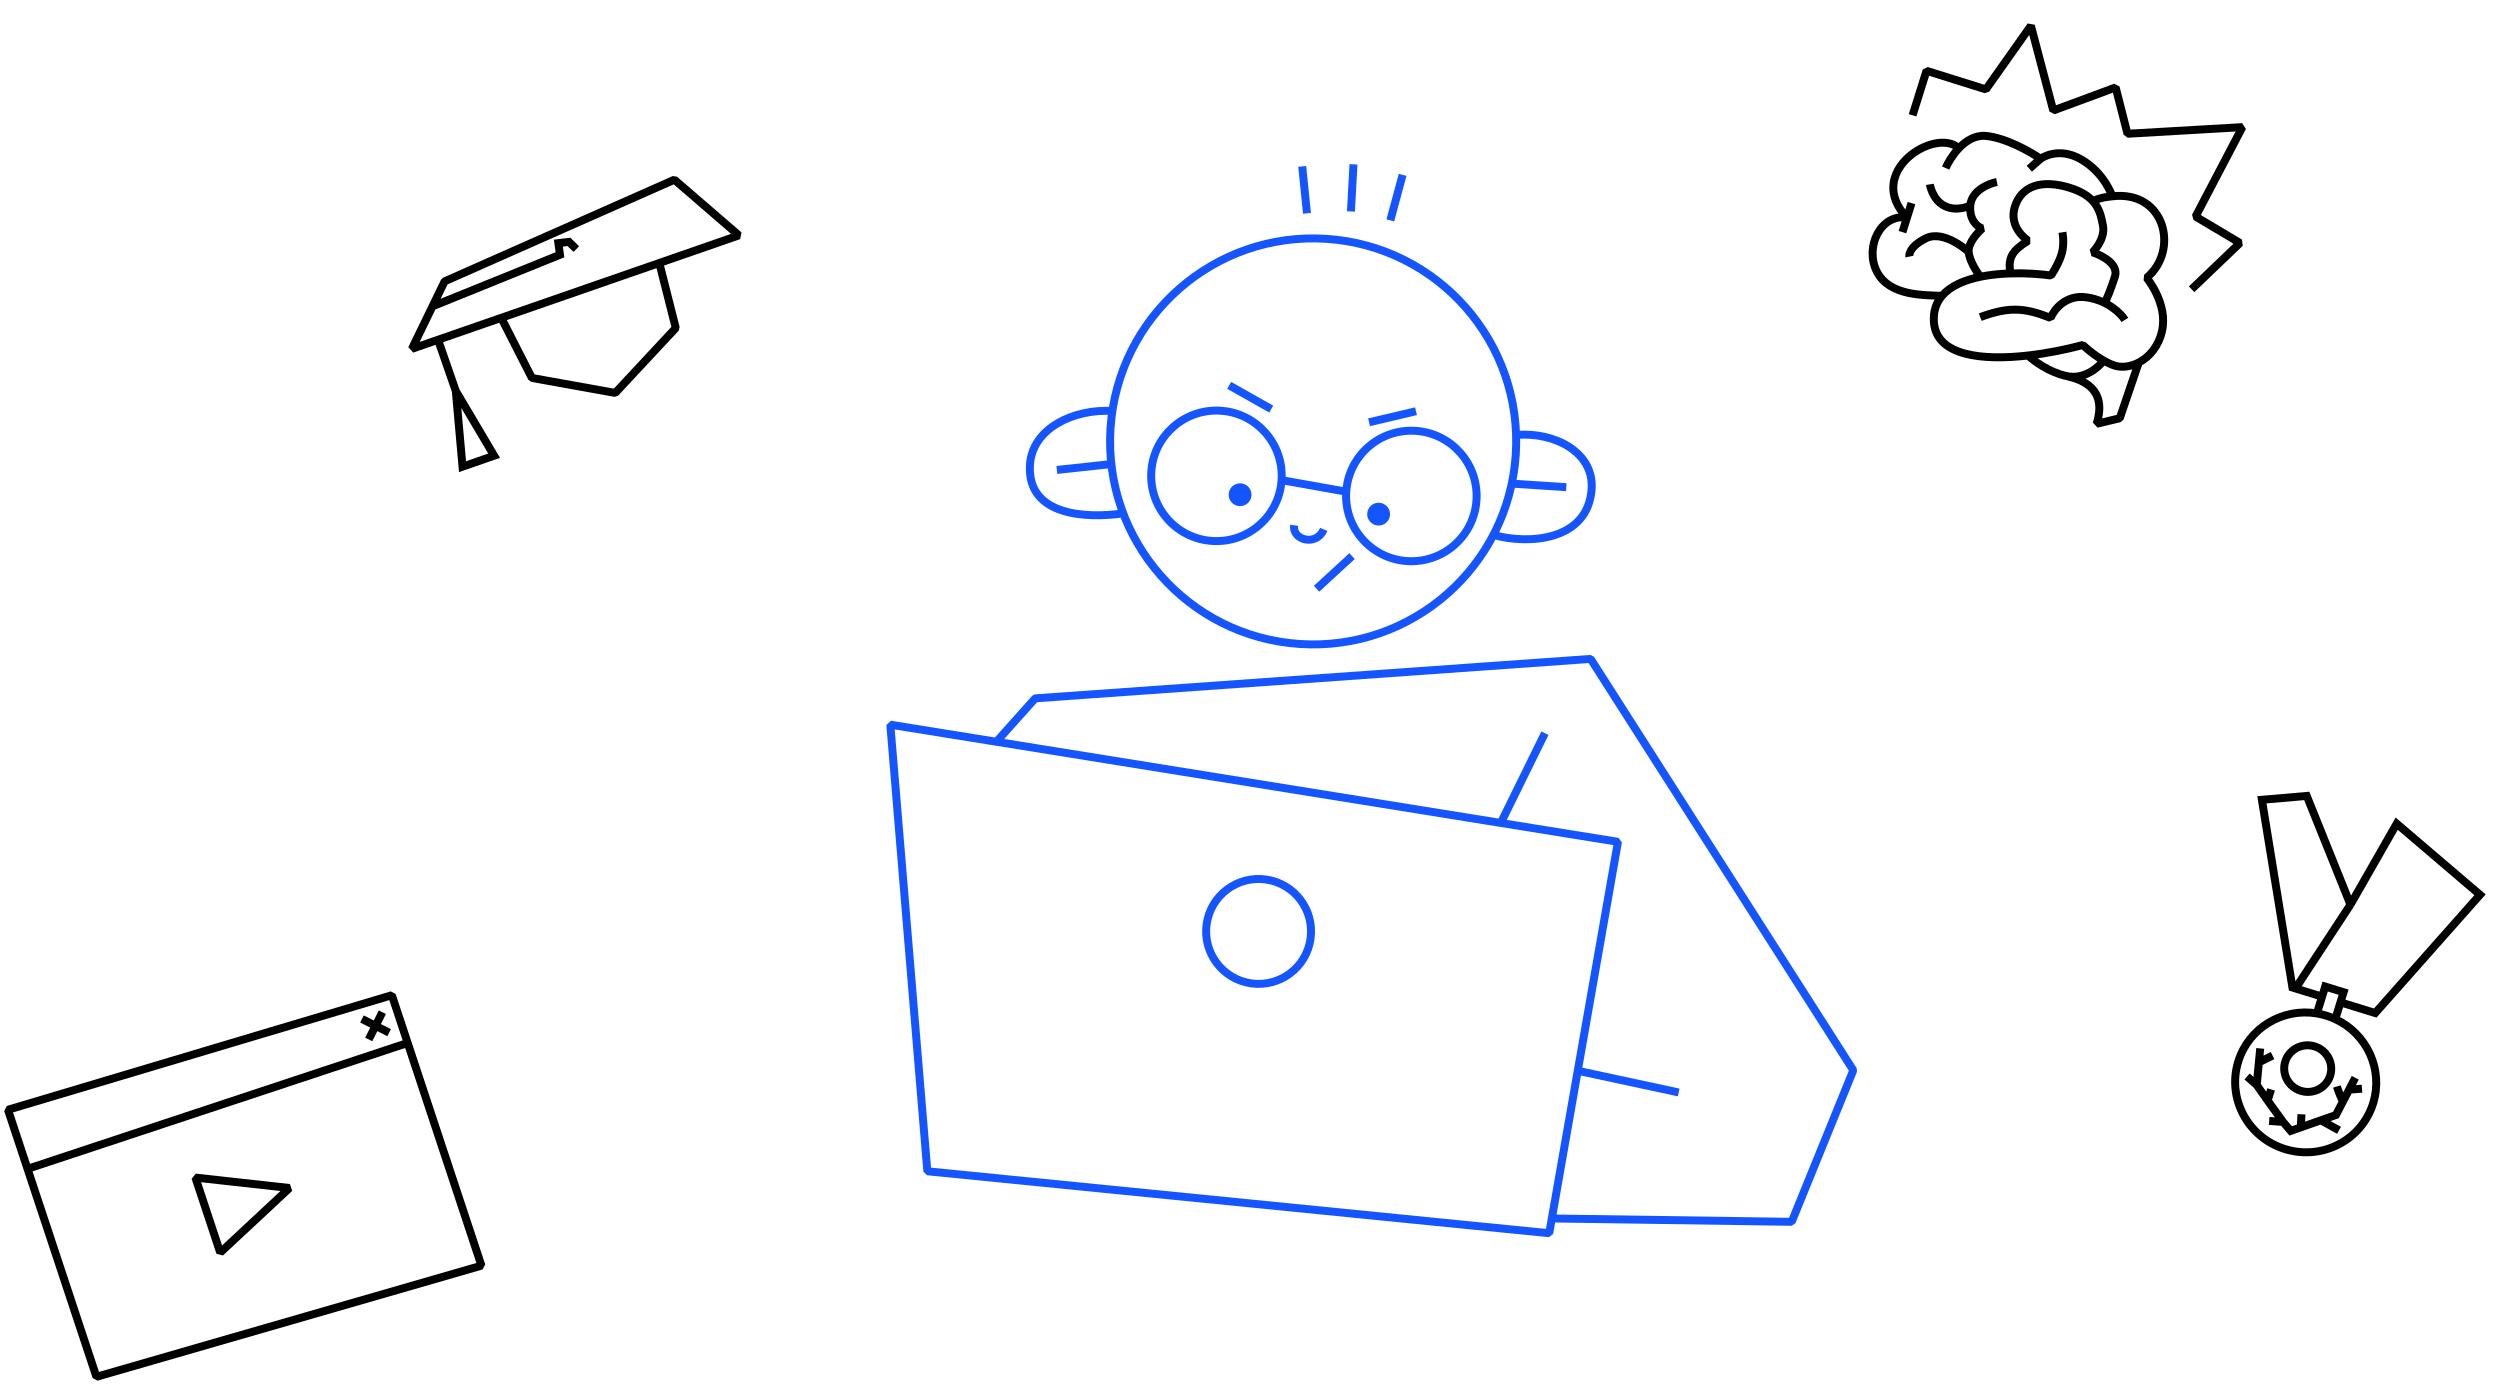 <?xml version="1.0" encoding="UTF-8"?> <svg xmlns="http://www.w3.org/2000/svg" width="628" height="351" viewBox="0 0 628 351" fill="none"> <circle cx="311.508" cy="124.275" r="2.867" transform="rotate(3.775 311.508 124.275)" fill="#1455FF"></circle> <circle cx="346.306" cy="129.153" r="2.867" transform="rotate(3.775 346.306 129.153)" fill="#1455FF"></circle> <path d="M381.086 109.244C390.719 108.512 400.417 113.715 399.817 122.8C398.948 135.976 383.832 136.805 375.317 134.417M279.701 103.251C269.704 102.591 259.332 107.601 258.733 116.687C257.863 129.863 273.358 130.212 282.113 128.964M380.277 121.512L393.455 122.381M265.489 118.051L278.619 116.63M327.115 41.801L328.312 53.596M339.994 41.282L339.352 53.12M352.341 43.921L349.24 55.364M380.756 114.243C378.902 142.346 354.612 163.624 326.502 161.77C298.393 159.915 277.109 135.63 278.963 107.527C280.817 79.424 305.107 58.145 333.217 59.999C361.326 61.854 382.61 86.14 380.756 114.243Z" stroke="#1455FF" stroke-width="2" stroke-linejoin="bevel"></path> <path d="M321.933 120.61C321.337 129.643 313.529 136.483 304.494 135.887C295.459 135.291 288.618 127.484 289.214 118.451C289.81 109.418 297.617 102.579 306.652 103.175C315.688 103.771 322.529 111.577 321.933 120.61ZM321.933 120.61L338.173 123.507M338.173 123.507C337.577 132.54 344.418 140.346 353.453 140.942C362.489 141.538 370.296 134.699 370.892 125.665C371.488 116.632 364.647 108.826 355.612 108.23C346.576 107.634 338.769 114.474 338.173 123.507Z" stroke="#1455FF" stroke-width="2" stroke-linejoin="bevel"></path> <path d="M343.908 106.076L355.702 103.294" stroke="#1455FF" stroke-width="2" stroke-linejoin="bevel"></path> <path d="M330.715 147.896L339.633 139.691" stroke="#1455FF" stroke-width="2" stroke-linejoin="bevel"></path> <path d="M308.775 96.807L319.329 102.763" stroke="#1455FF" stroke-width="2" stroke-linejoin="bevel"></path> <path d="M325.075 131.948C324.55 135.688 330.688 137.351 332.531 132.993" stroke="#1455FF" stroke-width="2" stroke-linejoin="bevel"></path> <path d="M250.29 186.33L223.646 182.041L232.948 294.225L389.167 309.787L389.818 306.077M250.29 186.33L260.055 175.423L399.569 165.517L465.551 268.856L450.077 306.921L389.818 306.077M250.29 186.33L377.002 206.727M389.818 306.077L396.334 268.974M396.334 268.974L406.434 211.465L377.002 206.727M396.334 268.974L421.685 274.429M377.002 206.727L388.082 184.182" stroke="#1455FF" stroke-width="2" stroke-linejoin="bevel"></path> <circle cx="316.158" cy="233.975" r="13.177" transform="rotate(7.98 316.158 233.975)" stroke="#1455FF" stroke-width="2" stroke-linejoin="bevel"></circle> <path d="M525.454 50.607C527.825 49.584 528.646 49.545 530.599 49.315M530.599 49.315C544.008 47.743 547.451 63.032 539.236 69.784C539.236 69.784 544.717 76.31 543.072 83.274C542.16 87.137 539.825 89.732 537.259 91.069M530.599 49.315C530.599 49.315 528.748 43.526 522.842 40.073C516.937 36.62 512.59 39.888 512.59 39.888M509.756 42.383L512.59 39.888M512.59 39.888C510.087 38.154 503.826 34.578 498.802 34.143C496.144 33.913 493.836 35.382 492.066 37.242M488.749 42.212C489.341 40.861 490.49 38.897 492.066 37.242M492.066 37.242C486.197 31.797 468.104 43.223 479.033 54.661M479.033 54.661C472.365 53.64 468.288 62.193 471.524 68.335C474.759 74.478 483.423 74.079 487.824 74.329M479.033 54.661L477.89 58.31M479.033 54.661L480.176 51.013M487.824 74.329C486.403 76.006 485.627 78.136 485.79 80.819C486.323 89.549 498.177 90.589 509.46 89.304M487.824 74.329C489.936 71.836 493.471 70.343 497.465 69.518M501.627 45.713C499.528 46.124 495.25 47.882 494.936 51.63M494.936 51.63C494.621 55.378 496.827 57.031 497.969 57.389C496.747 58.43 494.346 61.062 494.519 63.253M494.936 51.63C494.936 51.63 491.681 53.282 488.541 51.764C485.401 50.245 484.777 46.31 484.777 46.31M494.519 63.253C494.693 65.444 496.555 68.343 497.465 69.518M494.519 63.253C494.519 63.253 488.333 57.575 483.751 59.879C479.169 62.183 479.627 64.463 479.627 64.463M497.465 69.518C499.889 69.017 502.483 68.764 505.028 68.683M505.028 68.683C508.758 68.564 512.385 68.816 515.229 69.207C517.977 64.803 518.713 62.41 518.093 58.351M505.028 68.683C504.318 64.732 505.451 62.98 509.468 60.457C509.468 60.457 504.452 57.283 506.129 51.932C507.806 46.58 513.036 45.014 519.978 47.189C526.919 49.364 527.632 53.327 528.275 56.733C528.918 60.14 525.651 63.391 525.651 63.391C527.936 64.107 532.26 66.316 531.284 69.43C530.309 72.543 529.06 75.5 528.694 76.097M497.441 79.661C504.584 77.033 508.441 77.227 515.117 79.857C515.941 77.8 518.922 73.89 524.256 74.707C529.59 75.523 532.823 78.816 533.773 80.36M509.46 89.304C514.508 88.729 519.442 87.688 523.198 86.663C523.198 86.663 525.569 88.939 528.422 90.576M509.46 89.304C510.84 90.627 514.709 93.513 519.138 94.473M519.138 94.473C523.567 95.433 527.172 92.275 528.422 90.576M519.138 94.473C523.185 95.385 529.417 97.693 526.673 106.45L532.482 105.065L537.259 91.069M528.422 90.576C529.334 91.1 530.296 91.558 531.246 91.856C532.989 92.402 535.199 92.141 537.259 91.069" stroke="black" stroke-width="2" stroke-linejoin="bevel"></path> <path d="M480.436 28.968L483.941 17.783L498.856 22.456L510.164 6.47L515.778 27.758L531.453 21.96L534.421 33.599L563.29 31.935L551.529 54.393L562.676 61.035L550.529 72.663" stroke="black" stroke-width="2" stroke-linejoin="bevel"></path> <path d="M90.922 255.969L94.339 257.688M94.339 257.688L97.755 259.407M94.339 257.688L96.053 254.269M94.339 257.688L92.624 261.107M6.917 293.618L2 278.775L98.433 249.996L102.405 261.985M6.917 293.618L24.223 345.856L120.94 317.934L102.405 261.985M6.917 293.618L102.405 261.985M49.08 295.806L72.724 298.427L55.322 314.646L49.08 295.806Z" stroke="black" stroke-width="2" stroke-linejoin="bevel"></path> <path d="M586.626 256C594.549 259.666 598.756 268.642 596.139 277.124C593.283 286.382 583.38 291.546 574.02 288.658C564.66 285.771 559.388 275.925 562.244 266.667C564.861 258.185 573.394 253.139 582.004 254.574M586.626 256C585.902 255.665 585.147 255.375 584.363 255.133C583.579 254.891 582.791 254.706 582.004 254.574M586.626 256L588.711 249.242L584.089 247.816L582.004 254.574M590.436 227.244L579.457 199.935L568.189 200.909L575.859 248.059L583.049 250.277M590.436 227.244L602.054 206.907L622.979 224.767L596.658 254.476L588.441 251.941M590.436 227.244L576.629 248.296L583.306 250.356M595.888 254.238L588.185 251.861M588.532 276.724L586.79 280.081L583.004 281.416M588.532 276.724C588.217 276.071 587.476 274.396 587.03 272.923M588.532 276.724L590.088 273.727M583.004 281.416L587.569 283.937M583.004 281.416L577.955 283.196M577.955 283.196L575.43 284.087L573.504 281.823M577.955 283.196L578.125 279.911M573.504 281.823L570.016 281.582M573.504 281.823L569.629 276.456M569.629 276.456L566.89 272.551M569.629 276.456L570.491 273.662M566.89 272.551L564.463 270.411M566.89 272.551L567.429 266.876M567.429 266.876L567.763 263.363M567.429 266.876L570.866 265.155M591.644 270.73L590.088 273.727M590.088 273.727L593.328 273.475M574.047 266.693C573.095 269.778 574.853 273.06 577.973 274.023C581.093 274.985 584.394 273.264 585.346 270.178C586.298 267.092 584.54 263.81 581.42 262.848C578.3 261.885 574.999 263.607 574.047 266.693Z" stroke="black" stroke-width="2"></path> <path d="M111.692 70.68L111.287 69.766L110.792 70.244L111.692 70.68ZM103.461 87.631L102.562 87.194L103.789 88.576L103.461 87.631ZM185.607 59.126L185.934 60.071L186.26 58.369L185.607 59.126ZM169.402 45.139L170.055 44.382L168.997 44.225L169.402 45.139ZM133.609 94.941L132.718 95.395L133.432 95.926L133.609 94.941ZM154.55 98.706L154.373 99.69L155.281 99.388L154.55 98.706ZM169.753 82.399L170.484 83.081L170.722 82.154L169.753 82.399ZM140.665 63.997L141.04 64.924L141.761 64.632L141.656 63.861L140.665 63.997ZM140.264 61.072L140.148 60.079L139.134 60.197L139.273 61.208L140.264 61.072ZM142.918 60.764L143.616 60.048L143.275 59.716L142.802 59.771L142.918 60.764ZM116.186 117.227L115.19 117.316L115.303 118.592L116.513 118.172L116.186 117.227ZM124.126 114.472L124.454 115.416L125.61 115.015L124.987 113.962L124.126 114.472ZM110.792 70.244L102.562 87.194L104.361 88.068L112.591 71.117L110.792 70.244ZM186.26 58.369L170.055 44.382L168.748 45.896L184.953 59.883L186.26 58.369ZM103.789 88.576L126.242 80.785L125.587 78.895L103.134 86.686L103.789 88.576ZM125.023 80.294L132.718 95.395L134.5 94.487L126.805 79.386L125.023 80.294ZM133.432 95.926L154.373 99.69L154.727 97.721L133.786 93.957L133.432 95.926ZM155.281 99.388L170.484 83.081L169.022 81.717L153.818 98.024L155.281 99.388ZM126.242 80.785L165.946 67.007L165.29 65.118L125.587 78.895L126.242 80.785ZM165.946 67.007L185.934 60.071L185.279 58.182L165.29 65.118L165.946 67.007ZM170.722 82.154L166.587 65.817L164.648 66.308L168.783 82.645L170.722 82.154ZM168.997 44.225L111.287 69.766L112.096 71.595L169.807 46.054L168.997 44.225ZM141.656 63.861L141.254 60.936L139.273 61.208L139.674 64.133L141.656 63.861ZM140.379 62.066L143.033 61.757L142.802 59.771L140.148 60.079L140.379 62.066ZM142.22 61.48L144.074 63.288L145.47 61.856L143.616 60.048L142.22 61.48ZM140.29 63.07L108.275 76.018L109.025 77.872L141.04 64.924L140.29 63.07ZM113.497 98.293L115.19 117.316L117.182 117.138L115.489 98.116L113.497 98.293ZM116.513 118.172L124.454 115.416L123.798 113.527L115.858 116.282L116.513 118.172ZM124.987 113.962L115.354 97.695L113.633 98.714L123.266 114.981L124.987 113.962ZM108.993 85.405L113.548 98.532L115.438 97.876L110.883 84.749L108.993 85.405Z" fill="black"></path> </svg> 